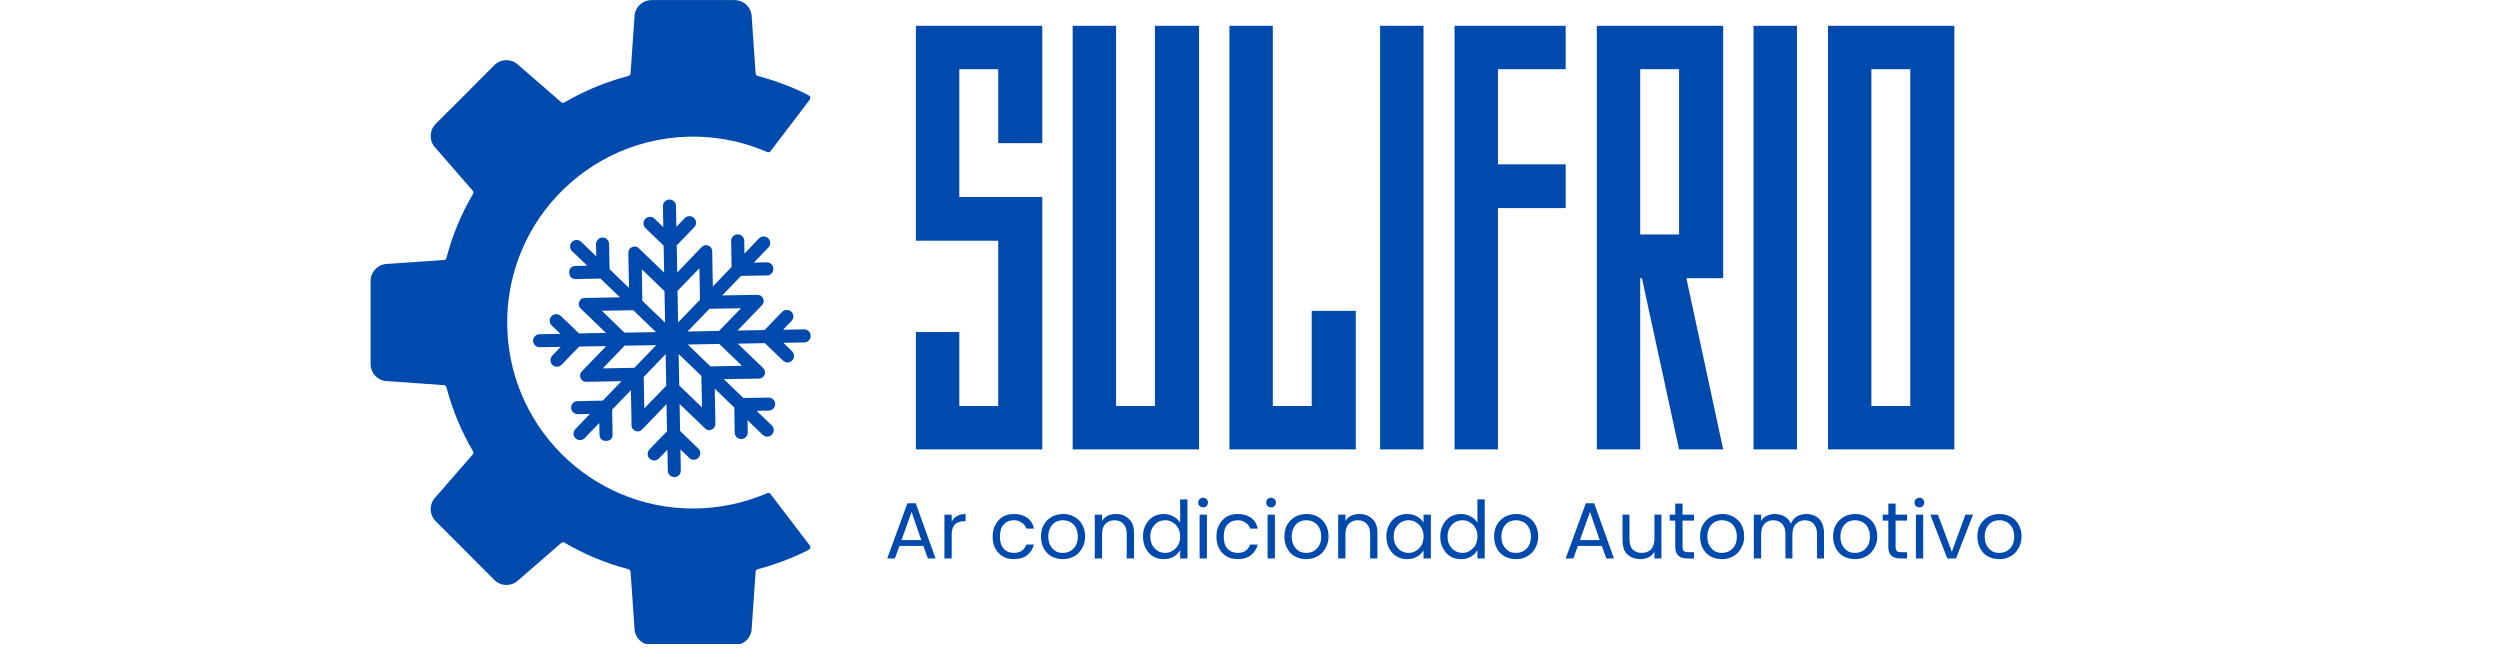 <svg xmlns="http://www.w3.org/2000/svg" xmlns:xlink="http://www.w3.org/1999/xlink" width="150" viewBox="0 0 112.5 30" height="40" preserveAspectRatio="xMidYMid meet"><defs><g></g><clipPath id="a141b135a4"><path d="M 23.969 8.965 L 36.527 8.965 L 36.527 21.523 L 23.969 21.523 Z M 23.969 8.965 " clip-rule="nonzero"></path></clipPath><clipPath id="e71b033d41"><path d="M 16.676 0 L 36.547 0 L 36.547 28.98 L 16.676 28.98 Z M 16.676 0 " clip-rule="nonzero"></path></clipPath></defs><g clip-path="url(#a141b135a4)"><path fill="#004aad" d="M 36.18 14.82 L 35.238 14.84 L 35.617 14.445 C 35.676 14.387 35.703 14.316 35.699 14.234 C 35.699 14.152 35.668 14.082 35.609 14.027 C 35.551 13.969 35.48 13.941 35.398 13.945 C 35.32 13.945 35.25 13.977 35.195 14.035 L 34.406 14.852 L 33.188 14.875 L 34.191 13.836 L 34.281 13.742 C 34.367 13.652 34.391 13.551 34.344 13.434 C 34.289 13.32 34.199 13.266 34.074 13.27 L 33.949 13.27 L 32.5 13.293 L 33.348 12.414 L 34.48 12.395 C 34.566 12.402 34.641 12.379 34.707 12.316 C 34.77 12.258 34.801 12.184 34.801 12.094 C 34.801 12.008 34.766 11.934 34.699 11.875 C 34.633 11.82 34.555 11.797 34.469 11.805 L 33.922 11.816 L 34.578 11.137 C 34.633 11.078 34.66 11.008 34.66 10.93 C 34.656 10.848 34.629 10.781 34.57 10.723 C 34.512 10.668 34.441 10.641 34.359 10.641 C 34.281 10.641 34.211 10.672 34.152 10.73 L 33.5 11.414 L 33.492 10.867 C 33.5 10.781 33.473 10.703 33.414 10.641 C 33.352 10.574 33.277 10.543 33.191 10.547 C 33.102 10.547 33.031 10.582 32.973 10.648 C 32.914 10.715 32.891 10.789 32.902 10.879 L 32.922 12.012 L 32.078 12.891 L 32.051 11.441 L 32.051 11.316 C 32.047 11.191 31.988 11.102 31.875 11.051 L 31.871 11.051 C 31.754 11.012 31.652 11.035 31.566 11.125 L 31.48 11.215 L 30.477 12.262 L 30.453 11.043 L 31.238 10.227 C 31.297 10.168 31.324 10.098 31.32 10.016 C 31.32 9.934 31.289 9.863 31.23 9.809 C 31.172 9.754 31.102 9.727 31.02 9.727 C 30.941 9.727 30.871 9.758 30.812 9.816 L 30.438 10.211 L 30.418 9.266 C 30.418 9.188 30.387 9.117 30.328 9.062 C 30.273 9.004 30.203 8.977 30.121 8.98 C 30.039 8.98 29.973 9.012 29.914 9.07 C 29.859 9.125 29.832 9.195 29.832 9.277 L 29.848 10.219 L 29.453 9.84 C 29.395 9.785 29.324 9.758 29.246 9.758 C 29.164 9.762 29.094 9.789 29.039 9.848 C 28.98 9.906 28.953 9.977 28.957 10.059 C 28.957 10.141 28.988 10.207 29.047 10.266 L 29.863 11.051 L 29.887 12.27 L 28.844 11.266 L 28.754 11.176 C 28.664 11.086 28.562 11.066 28.445 11.117 C 28.328 11.168 28.273 11.258 28.277 11.383 L 28.277 11.508 L 28.305 12.957 L 27.43 12.113 L 27.41 10.98 C 27.41 10.898 27.379 10.828 27.32 10.773 C 27.262 10.715 27.191 10.688 27.109 10.691 C 27.027 10.691 26.961 10.723 26.906 10.781 C 26.848 10.84 26.82 10.91 26.82 10.988 L 26.832 11.535 L 26.152 10.879 C 26.094 10.824 26.023 10.797 25.941 10.797 C 25.863 10.801 25.793 10.828 25.738 10.887 C 25.68 10.945 25.652 11.016 25.656 11.098 C 25.656 11.176 25.684 11.246 25.742 11.301 L 26.426 11.957 L 25.879 11.969 C 25.703 11.988 25.613 12.09 25.617 12.266 C 25.621 12.445 25.711 12.543 25.887 12.559 L 27.02 12.535 L 27.898 13.379 L 26.453 13.406 L 26.328 13.406 C 26.199 13.402 26.113 13.461 26.066 13.582 C 26.02 13.699 26.043 13.801 26.137 13.887 L 26.227 13.977 L 27.27 14.98 L 26.055 15.004 L 25.238 14.219 C 25.18 14.164 25.109 14.137 25.027 14.137 C 24.945 14.141 24.875 14.168 24.82 14.227 C 24.762 14.285 24.734 14.355 24.738 14.438 C 24.738 14.52 24.77 14.59 24.828 14.645 L 25.219 15.023 L 24.277 15.039 C 24.199 15.039 24.129 15.07 24.074 15.129 C 24.016 15.188 23.988 15.258 23.988 15.336 C 23.992 15.418 24.02 15.488 24.078 15.543 C 24.137 15.598 24.207 15.625 24.289 15.625 L 25.23 15.609 L 24.852 16.004 C 24.797 16.062 24.77 16.133 24.77 16.215 C 24.773 16.293 24.801 16.363 24.859 16.418 C 24.918 16.477 24.988 16.504 25.07 16.5 C 25.152 16.5 25.219 16.469 25.277 16.41 L 26.062 15.594 L 27.281 15.574 L 26.277 16.613 L 26.188 16.707 C 26.098 16.793 26.078 16.898 26.129 17.016 C 26.18 17.133 26.27 17.188 26.395 17.18 L 26.52 17.18 L 27.969 17.152 L 27.125 18.027 L 25.992 18.051 C 25.91 18.051 25.84 18.078 25.785 18.137 C 25.727 18.195 25.699 18.266 25.703 18.348 C 25.703 18.43 25.734 18.496 25.793 18.555 C 25.852 18.609 25.918 18.637 26 18.637 L 26.547 18.625 L 25.891 19.309 C 25.836 19.363 25.809 19.434 25.809 19.516 C 25.809 19.598 25.84 19.664 25.898 19.723 C 25.957 19.777 26.027 19.805 26.105 19.805 C 26.188 19.805 26.258 19.773 26.312 19.715 L 26.969 19.035 L 26.977 19.578 C 27 19.758 27.098 19.844 27.277 19.84 C 27.457 19.836 27.551 19.746 27.566 19.57 L 27.547 18.434 L 28.391 17.559 L 28.418 19.008 L 28.418 19.133 C 28.418 19.258 28.477 19.344 28.59 19.395 C 28.711 19.438 28.812 19.414 28.898 19.324 L 28.988 19.23 L 29.992 18.188 L 30.016 19.406 L 29.227 20.223 C 29.172 20.281 29.145 20.352 29.145 20.434 C 29.148 20.512 29.176 20.582 29.234 20.637 C 29.293 20.695 29.363 20.723 29.445 20.723 C 29.527 20.719 29.594 20.688 29.652 20.629 L 30.035 20.238 L 30.051 21.18 C 30.051 21.262 30.082 21.328 30.141 21.387 C 30.199 21.441 30.266 21.469 30.348 21.469 C 30.43 21.469 30.496 21.438 30.555 21.379 C 30.609 21.32 30.637 21.25 30.637 21.172 L 30.621 20.227 L 31.016 20.605 C 31.074 20.664 31.145 20.691 31.227 20.688 C 31.305 20.688 31.375 20.656 31.43 20.598 C 31.484 20.539 31.512 20.469 31.512 20.387 C 31.508 20.309 31.48 20.238 31.422 20.184 L 30.605 19.395 L 30.582 18.176 L 31.625 19.18 L 31.715 19.27 C 31.805 19.363 31.91 19.383 32.023 19.332 C 32.141 19.281 32.195 19.191 32.191 19.062 L 32.191 18.938 L 32.164 17.488 L 33.043 18.336 L 33.062 19.469 C 33.066 19.551 33.094 19.617 33.152 19.676 C 33.211 19.73 33.281 19.758 33.359 19.758 C 33.441 19.754 33.512 19.727 33.566 19.668 C 33.625 19.609 33.652 19.539 33.648 19.457 L 33.641 18.91 L 34.32 19.566 C 34.379 19.621 34.449 19.648 34.531 19.648 C 34.609 19.648 34.68 19.617 34.734 19.559 C 34.793 19.5 34.82 19.43 34.816 19.352 C 34.816 19.27 34.785 19.199 34.73 19.141 L 34.047 18.488 L 34.594 18.477 C 34.676 18.477 34.742 18.445 34.801 18.387 C 34.855 18.328 34.883 18.262 34.883 18.18 C 34.883 18.098 34.852 18.031 34.793 17.973 C 34.734 17.918 34.664 17.891 34.586 17.891 L 33.449 17.91 L 32.574 17.062 L 34.02 17.039 L 34.145 17.039 C 34.273 17.035 34.359 16.977 34.41 16.859 C 34.449 16.742 34.426 16.645 34.336 16.559 L 34.246 16.469 L 33.199 15.465 L 34.418 15.441 L 35.234 16.227 C 35.293 16.285 35.363 16.312 35.441 16.309 C 35.523 16.309 35.594 16.277 35.648 16.219 C 35.707 16.16 35.734 16.09 35.73 16.012 C 35.73 15.93 35.699 15.859 35.641 15.805 L 35.25 15.426 L 36.191 15.41 C 36.273 15.406 36.344 15.379 36.398 15.32 C 36.457 15.262 36.484 15.191 36.48 15.109 C 36.477 15.027 36.449 14.961 36.391 14.902 C 36.332 14.848 36.262 14.82 36.18 14.82 Z M 29.902 13.102 L 29.93 14.52 L 28.906 13.535 L 28.883 12.117 Z M 27.082 13.984 L 28.5 13.961 L 29.52 14.945 L 28.102 14.969 Z M 27.125 16.578 L 28.109 15.555 L 29.531 15.531 L 28.547 16.551 Z M 28.992 18.379 L 28.969 16.961 L 29.953 15.938 L 29.98 17.359 Z M 31.926 13.895 L 33.344 13.871 L 32.359 14.891 L 30.938 14.918 Z M 30.488 13.09 L 31.473 12.07 L 31.5 13.488 L 30.516 14.508 Z M 30.566 17.348 L 30.539 15.93 L 31.562 16.914 L 31.59 18.332 Z M 33.391 16.461 L 31.969 16.488 L 30.949 15.504 L 32.367 15.477 Z M 33.391 16.461 " fill-opacity="1" fill-rule="nonzero"></path></g><g clip-path="url(#e71b033d41)"><path fill="#004aad" d="M 29.324 0.004 L 33.055 0.004 C 33.48 0.004 33.824 0.348 33.828 0.773 C 33.828 0.773 33.828 0.777 33.828 0.781 L 34.004 3.305 C 34.008 3.359 34.047 3.402 34.098 3.418 C 34.902 3.629 35.672 3.922 36.398 4.293 C 36.469 4.328 36.488 4.418 36.441 4.48 L 34.676 6.801 C 34.641 6.848 34.578 6.863 34.523 6.84 C 34.223 6.711 33.91 6.598 33.594 6.5 C 33.184 6.379 32.762 6.285 32.332 6.227 C 32.074 6.191 31.812 6.168 31.547 6.156 C 31.43 6.152 31.309 6.148 31.188 6.148 C 30.961 6.148 30.734 6.16 30.508 6.176 C 28.059 6.375 25.906 7.629 24.508 9.48 C 23.449 10.883 22.824 12.625 22.824 14.516 C 22.824 19.137 26.57 22.883 31.188 22.883 C 32.375 22.883 33.504 22.633 34.523 22.191 C 34.578 22.168 34.641 22.184 34.676 22.23 L 34.84 22.449 L 36.441 24.547 C 36.488 24.609 36.469 24.703 36.398 24.738 C 36.391 24.742 36.379 24.746 36.371 24.75 C 36.359 24.758 36.352 24.762 36.34 24.77 C 35.977 24.949 35.602 25.117 35.215 25.258 C 34.852 25.395 34.48 25.516 34.098 25.613 C 34.047 25.629 34.008 25.672 34.004 25.727 L 33.828 28.25 C 33.828 28.254 33.828 28.254 33.828 28.258 C 33.824 28.684 33.48 29.027 33.055 29.027 L 29.324 29.027 C 28.898 29.027 28.551 28.684 28.551 28.258 C 28.551 28.254 28.551 28.254 28.551 28.25 L 28.375 25.727 C 28.371 25.672 28.332 25.629 28.281 25.613 C 27.258 25.348 26.289 24.941 25.398 24.418 C 25.352 24.391 25.293 24.398 25.254 24.434 L 23.344 26.094 C 23.34 26.094 23.34 26.098 23.336 26.098 C 23.035 26.398 22.547 26.398 22.246 26.098 L 20.641 24.488 L 19.609 23.457 C 19.309 23.156 19.305 22.668 19.605 22.367 C 19.609 22.367 19.609 22.363 19.609 22.363 L 21.27 20.453 C 21.309 20.41 21.312 20.352 21.285 20.305 C 20.762 19.414 20.359 18.449 20.09 17.426 C 20.078 17.371 20.031 17.336 19.977 17.332 L 17.453 17.152 C 17.453 17.152 17.449 17.152 17.445 17.152 C 17.02 17.152 16.676 16.805 16.676 16.379 L 16.676 12.648 C 16.676 12.223 17.02 11.879 17.445 11.875 C 17.449 11.875 17.453 11.875 17.453 11.875 L 19.977 11.699 C 20.031 11.695 20.078 11.66 20.09 11.605 C 20.359 10.582 20.762 9.617 21.285 8.727 C 21.312 8.68 21.309 8.621 21.27 8.578 L 20.992 8.258 L 19.609 6.668 C 19.609 6.668 19.609 6.664 19.605 6.664 C 19.305 6.363 19.309 5.875 19.609 5.57 L 20.641 4.543 L 22.246 2.934 C 22.547 2.633 23.035 2.633 23.336 2.934 C 23.34 2.934 23.34 2.934 23.344 2.938 L 25.254 4.598 C 25.293 4.633 25.352 4.637 25.398 4.609 C 26.168 4.16 26.996 3.797 27.863 3.535 C 28.004 3.492 28.141 3.453 28.281 3.418 C 28.332 3.402 28.371 3.359 28.375 3.305 L 28.402 2.93 L 28.422 2.617 L 28.488 1.684 L 28.551 0.781 C 28.551 0.777 28.551 0.773 28.551 0.773 C 28.551 0.348 28.898 0.004 29.324 0.004 " fill-opacity="1" fill-rule="nonzero"></path></g><g fill="#004aad" fill-opacity="1"><g transform="translate(40.528, 20.223)"><g><path d="M 0.688 -19.062 L 6.375 -19.062 L 6.375 -13.781 L 4.391 -13.781 L 4.391 -17.109 L 2.641 -17.109 L 2.641 -11.359 L 6.375 -11.359 L 6.375 0 L 0.688 0 L 0.688 -5.281 L 2.641 -5.281 L 2.641 -1.953 L 4.391 -1.953 L 4.391 -9.391 L 0.688 -9.391 Z M 0.688 -19.062 "></path></g></g></g><g fill="#004aad" fill-opacity="1"><g transform="translate(47.582, 20.223)"><g><path d="M 4.391 -19.062 L 6.375 -19.062 L 6.375 0 L 0.688 0 L 0.688 -19.062 L 2.641 -19.062 L 2.641 -1.953 L 4.391 -1.953 Z M 4.391 -19.062 "></path></g></g></g><g fill="#004aad" fill-opacity="1"><g transform="translate(54.636, 20.223)"><g><path d="M 4.391 -6.234 L 6.375 -6.234 L 6.375 0 L 0.688 0 L 0.688 -19.062 L 2.641 -19.062 L 2.641 -1.953 L 4.391 -1.953 Z M 4.391 -6.234 "></path></g></g></g><g fill="#004aad" fill-opacity="1"><g transform="translate(61.417, 20.223)"><g><path d="M 2.641 0 L 0.688 0 L 0.688 -19.062 L 2.641 -19.062 Z M 2.641 0 "></path></g></g></g><g fill="#004aad" fill-opacity="1"><g transform="translate(64.767, 20.223)"><g><path d="M 5.688 -17.109 L 2.641 -17.109 L 2.641 -12.828 L 5.688 -12.828 L 5.688 -10.859 L 2.641 -10.859 L 2.641 0 L 0.688 0 L 0.688 -19.062 L 5.688 -19.062 Z M 5.688 -17.109 "></path></g></g></g><g fill="#004aad" fill-opacity="1"><g transform="translate(71.168, 20.223)"><g><path d="M 6.375 -7.703 L 4.719 -7.703 L 6.375 0 L 4.391 0 L 2.719 -7.703 L 2.641 -7.703 L 2.641 0 L 0.688 0 L 0.688 -19.062 L 6.375 -19.062 Z M 4.391 -17.109 L 2.641 -17.109 L 2.641 -9.672 L 4.391 -9.672 Z M 4.391 -17.109 "></path></g></g></g><g fill="#004aad" fill-opacity="1"><g transform="translate(78.221, 20.223)"><g><path d="M 2.641 0 L 0.688 0 L 0.688 -19.062 L 2.641 -19.062 Z M 2.641 0 "></path></g></g></g><g fill="#004aad" fill-opacity="1"><g transform="translate(81.571, 20.223)"><g><path d="M 0.688 -19.062 L 6.375 -19.062 L 6.375 0 L 0.688 0 Z M 2.641 -1.953 L 4.391 -1.953 L 4.391 -17.109 L 2.641 -17.109 Z M 2.641 -1.953 "></path></g></g></g><g fill="#004aad" fill-opacity="1"><g transform="translate(39.802, 25.13)"><g><path d="M 1.75 -0.562 L 0.672 -0.562 L 0.469 0 L 0.125 0 L 1.031 -2.484 L 1.406 -2.484 L 2.297 0 L 1.953 0 Z M 1.656 -0.828 L 1.219 -2.094 L 0.766 -0.828 Z M 1.656 -0.828 "></path></g></g></g><g fill="#004aad" fill-opacity="1"><g transform="translate(42.218, 25.13)"><g><path d="M 0.609 -1.656 C 0.66 -1.758 0.738 -1.844 0.844 -1.906 C 0.957 -1.969 1.086 -2 1.234 -2 L 1.234 -1.672 L 1.156 -1.672 C 0.789 -1.672 0.609 -1.473 0.609 -1.078 L 0.609 0 L 0.281 0 L 0.281 -1.969 L 0.609 -1.969 Z M 0.609 -1.656 "></path></g></g></g><g fill="#004aad" fill-opacity="1"><g transform="translate(43.556, 25.13)"><g></g></g></g><g fill="#004aad" fill-opacity="1"><g transform="translate(44.513, 25.13)"><g><path d="M 0.156 -0.984 C 0.156 -1.191 0.195 -1.367 0.281 -1.516 C 0.363 -1.672 0.473 -1.789 0.609 -1.875 C 0.754 -1.957 0.922 -2 1.109 -2 C 1.359 -2 1.562 -1.941 1.719 -1.828 C 1.875 -1.711 1.973 -1.551 2.016 -1.344 L 1.672 -1.344 C 1.641 -1.457 1.57 -1.547 1.469 -1.609 C 1.375 -1.68 1.254 -1.719 1.109 -1.719 C 0.922 -1.719 0.77 -1.656 0.656 -1.531 C 0.539 -1.406 0.484 -1.223 0.484 -0.984 C 0.484 -0.742 0.539 -0.562 0.656 -0.438 C 0.77 -0.312 0.922 -0.25 1.109 -0.25 C 1.254 -0.25 1.375 -0.281 1.469 -0.344 C 1.562 -0.414 1.629 -0.508 1.672 -0.625 L 2.016 -0.625 C 1.961 -0.426 1.859 -0.266 1.703 -0.141 C 1.547 -0.023 1.348 0.031 1.109 0.031 C 0.922 0.031 0.754 -0.008 0.609 -0.094 C 0.473 -0.176 0.363 -0.289 0.281 -0.438 C 0.195 -0.594 0.156 -0.773 0.156 -0.984 Z M 0.156 -0.984 "></path></g></g></g><g fill="#004aad" fill-opacity="1"><g transform="translate(46.689, 25.13)"><g><path d="M 1.141 0.031 C 0.953 0.031 0.781 -0.008 0.625 -0.094 C 0.477 -0.176 0.363 -0.297 0.281 -0.453 C 0.195 -0.609 0.156 -0.785 0.156 -0.984 C 0.156 -1.191 0.195 -1.367 0.281 -1.516 C 0.375 -1.672 0.492 -1.789 0.641 -1.875 C 0.797 -1.957 0.969 -2 1.156 -2 C 1.344 -2 1.508 -1.957 1.656 -1.875 C 1.812 -1.789 1.93 -1.672 2.016 -1.516 C 2.098 -1.367 2.141 -1.191 2.141 -0.984 C 2.141 -0.785 2.094 -0.609 2 -0.453 C 1.914 -0.297 1.797 -0.176 1.641 -0.094 C 1.492 -0.008 1.328 0.031 1.141 0.031 Z M 1.141 -0.25 C 1.254 -0.25 1.363 -0.273 1.469 -0.328 C 1.57 -0.391 1.656 -0.473 1.719 -0.578 C 1.781 -0.691 1.812 -0.828 1.812 -0.984 C 1.812 -1.141 1.781 -1.273 1.719 -1.391 C 1.656 -1.504 1.57 -1.586 1.469 -1.641 C 1.375 -1.691 1.266 -1.719 1.141 -1.719 C 1.023 -1.719 0.914 -1.691 0.812 -1.641 C 0.719 -1.586 0.641 -1.504 0.578 -1.391 C 0.516 -1.273 0.484 -1.141 0.484 -0.984 C 0.484 -0.828 0.516 -0.691 0.578 -0.578 C 0.641 -0.473 0.719 -0.391 0.812 -0.328 C 0.906 -0.273 1.016 -0.25 1.141 -0.25 Z M 1.141 -0.25 "></path></g></g></g><g fill="#004aad" fill-opacity="1"><g transform="translate(48.984, 25.13)"><g><path d="M 1.234 -2 C 1.473 -2 1.664 -1.926 1.812 -1.781 C 1.969 -1.645 2.047 -1.438 2.047 -1.156 L 2.047 0 L 1.719 0 L 1.719 -1.109 C 1.719 -1.305 1.664 -1.457 1.562 -1.562 C 1.469 -1.664 1.336 -1.719 1.172 -1.719 C 0.992 -1.719 0.852 -1.66 0.75 -1.547 C 0.656 -1.441 0.609 -1.289 0.609 -1.094 L 0.609 0 L 0.281 0 L 0.281 -1.969 L 0.609 -1.969 L 0.609 -1.688 C 0.672 -1.789 0.754 -1.867 0.859 -1.922 C 0.973 -1.973 1.098 -2 1.234 -2 Z M 1.234 -2 "></path></g></g></g><g fill="#004aad" fill-opacity="1"><g transform="translate(51.279, 25.13)"><g><path d="M 0.156 -0.984 C 0.156 -1.191 0.195 -1.367 0.281 -1.516 C 0.363 -1.672 0.473 -1.789 0.609 -1.875 C 0.754 -1.957 0.914 -2 1.094 -2 C 1.25 -2 1.391 -1.961 1.516 -1.891 C 1.648 -1.828 1.754 -1.734 1.828 -1.609 L 1.828 -2.656 L 2.156 -2.656 L 2.156 0 L 1.828 0 L 1.828 -0.375 C 1.754 -0.25 1.656 -0.148 1.531 -0.078 C 1.406 -0.004 1.258 0.031 1.094 0.031 C 0.914 0.031 0.754 -0.008 0.609 -0.094 C 0.473 -0.176 0.363 -0.297 0.281 -0.453 C 0.195 -0.609 0.156 -0.785 0.156 -0.984 Z M 1.828 -0.984 C 1.828 -1.141 1.797 -1.27 1.734 -1.375 C 1.672 -1.488 1.586 -1.57 1.484 -1.625 C 1.391 -1.688 1.281 -1.719 1.156 -1.719 C 1.031 -1.719 0.914 -1.688 0.812 -1.625 C 0.719 -1.57 0.641 -1.488 0.578 -1.375 C 0.516 -1.27 0.484 -1.141 0.484 -0.984 C 0.484 -0.836 0.516 -0.707 0.578 -0.594 C 0.641 -0.488 0.719 -0.406 0.812 -0.344 C 0.914 -0.281 1.031 -0.25 1.156 -0.25 C 1.281 -0.25 1.391 -0.281 1.484 -0.344 C 1.586 -0.406 1.672 -0.488 1.734 -0.594 C 1.797 -0.707 1.828 -0.836 1.828 -0.984 Z M 1.828 -0.984 "></path></g></g></g><g fill="#004aad" fill-opacity="1"><g transform="translate(53.702, 25.13)"><g><path d="M 0.453 -2.297 C 0.391 -2.297 0.332 -2.316 0.281 -2.359 C 0.238 -2.398 0.219 -2.453 0.219 -2.516 C 0.219 -2.578 0.238 -2.629 0.281 -2.672 C 0.332 -2.711 0.391 -2.734 0.453 -2.734 C 0.504 -2.734 0.551 -2.711 0.594 -2.672 C 0.633 -2.629 0.656 -2.578 0.656 -2.516 C 0.656 -2.453 0.633 -2.398 0.594 -2.359 C 0.551 -2.316 0.504 -2.297 0.453 -2.297 Z M 0.609 -1.969 L 0.609 0 L 0.281 0 L 0.281 -1.969 Z M 0.609 -1.969 "></path></g></g></g><g fill="#004aad" fill-opacity="1"><g transform="translate(54.584, 25.13)"><g><path d="M 0.156 -0.984 C 0.156 -1.191 0.195 -1.367 0.281 -1.516 C 0.363 -1.672 0.473 -1.789 0.609 -1.875 C 0.754 -1.957 0.922 -2 1.109 -2 C 1.359 -2 1.562 -1.941 1.719 -1.828 C 1.875 -1.711 1.973 -1.551 2.016 -1.344 L 1.672 -1.344 C 1.641 -1.457 1.57 -1.547 1.469 -1.609 C 1.375 -1.68 1.254 -1.719 1.109 -1.719 C 0.922 -1.719 0.77 -1.656 0.656 -1.531 C 0.539 -1.406 0.484 -1.223 0.484 -0.984 C 0.484 -0.742 0.539 -0.562 0.656 -0.438 C 0.77 -0.312 0.922 -0.25 1.109 -0.25 C 1.254 -0.25 1.375 -0.281 1.469 -0.344 C 1.562 -0.414 1.629 -0.508 1.672 -0.625 L 2.016 -0.625 C 1.961 -0.426 1.859 -0.266 1.703 -0.141 C 1.547 -0.023 1.348 0.031 1.109 0.031 C 0.922 0.031 0.754 -0.008 0.609 -0.094 C 0.473 -0.176 0.363 -0.289 0.281 -0.438 C 0.195 -0.594 0.156 -0.773 0.156 -0.984 Z M 0.156 -0.984 "></path></g></g></g><g fill="#004aad" fill-opacity="1"><g transform="translate(56.761, 25.13)"><g><path d="M 0.453 -2.297 C 0.391 -2.297 0.332 -2.316 0.281 -2.359 C 0.238 -2.398 0.219 -2.453 0.219 -2.516 C 0.219 -2.578 0.238 -2.629 0.281 -2.672 C 0.332 -2.711 0.391 -2.734 0.453 -2.734 C 0.504 -2.734 0.551 -2.711 0.594 -2.672 C 0.633 -2.629 0.656 -2.578 0.656 -2.516 C 0.656 -2.453 0.633 -2.398 0.594 -2.359 C 0.551 -2.316 0.504 -2.297 0.453 -2.297 Z M 0.609 -1.969 L 0.609 0 L 0.281 0 L 0.281 -1.969 Z M 0.609 -1.969 "></path></g></g></g><g fill="#004aad" fill-opacity="1"><g transform="translate(57.643, 25.13)"><g><path d="M 1.141 0.031 C 0.953 0.031 0.781 -0.008 0.625 -0.094 C 0.477 -0.176 0.363 -0.297 0.281 -0.453 C 0.195 -0.609 0.156 -0.785 0.156 -0.984 C 0.156 -1.191 0.195 -1.367 0.281 -1.516 C 0.375 -1.672 0.492 -1.789 0.641 -1.875 C 0.797 -1.957 0.969 -2 1.156 -2 C 1.344 -2 1.508 -1.957 1.656 -1.875 C 1.812 -1.789 1.93 -1.672 2.016 -1.516 C 2.098 -1.367 2.141 -1.191 2.141 -0.984 C 2.141 -0.785 2.094 -0.609 2 -0.453 C 1.914 -0.297 1.797 -0.176 1.641 -0.094 C 1.492 -0.008 1.328 0.031 1.141 0.031 Z M 1.141 -0.25 C 1.254 -0.25 1.363 -0.273 1.469 -0.328 C 1.57 -0.391 1.656 -0.473 1.719 -0.578 C 1.781 -0.691 1.812 -0.828 1.812 -0.984 C 1.812 -1.141 1.781 -1.273 1.719 -1.391 C 1.656 -1.504 1.57 -1.586 1.469 -1.641 C 1.375 -1.691 1.266 -1.719 1.141 -1.719 C 1.023 -1.719 0.914 -1.691 0.812 -1.641 C 0.719 -1.586 0.641 -1.504 0.578 -1.391 C 0.516 -1.273 0.484 -1.141 0.484 -0.984 C 0.484 -0.828 0.516 -0.691 0.578 -0.578 C 0.641 -0.473 0.719 -0.391 0.812 -0.328 C 0.906 -0.273 1.016 -0.25 1.141 -0.25 Z M 1.141 -0.25 "></path></g></g></g><g fill="#004aad" fill-opacity="1"><g transform="translate(59.937, 25.13)"><g><path d="M 1.234 -2 C 1.473 -2 1.664 -1.926 1.812 -1.781 C 1.969 -1.645 2.047 -1.438 2.047 -1.156 L 2.047 0 L 1.719 0 L 1.719 -1.109 C 1.719 -1.305 1.664 -1.457 1.562 -1.562 C 1.469 -1.664 1.336 -1.719 1.172 -1.719 C 0.992 -1.719 0.852 -1.66 0.75 -1.547 C 0.656 -1.441 0.609 -1.289 0.609 -1.094 L 0.609 0 L 0.281 0 L 0.281 -1.969 L 0.609 -1.969 L 0.609 -1.688 C 0.672 -1.789 0.754 -1.867 0.859 -1.922 C 0.973 -1.973 1.098 -2 1.234 -2 Z M 1.234 -2 "></path></g></g></g><g fill="#004aad" fill-opacity="1"><g transform="translate(62.232, 25.13)"><g><path d="M 0.156 -0.984 C 0.156 -1.191 0.195 -1.367 0.281 -1.516 C 0.363 -1.672 0.473 -1.789 0.609 -1.875 C 0.754 -1.957 0.914 -2 1.094 -2 C 1.258 -2 1.406 -1.961 1.531 -1.891 C 1.664 -1.816 1.766 -1.723 1.828 -1.609 L 1.828 -1.969 L 2.156 -1.969 L 2.156 0 L 1.828 0 L 1.828 -0.359 C 1.754 -0.242 1.656 -0.148 1.531 -0.078 C 1.406 -0.004 1.254 0.031 1.078 0.031 C 0.91 0.031 0.754 -0.008 0.609 -0.094 C 0.473 -0.176 0.363 -0.297 0.281 -0.453 C 0.195 -0.609 0.156 -0.785 0.156 -0.984 Z M 1.828 -0.984 C 1.828 -1.141 1.797 -1.27 1.734 -1.375 C 1.672 -1.488 1.586 -1.57 1.484 -1.625 C 1.391 -1.688 1.281 -1.719 1.156 -1.719 C 1.031 -1.719 0.914 -1.688 0.812 -1.625 C 0.719 -1.57 0.641 -1.488 0.578 -1.375 C 0.516 -1.27 0.484 -1.141 0.484 -0.984 C 0.484 -0.836 0.516 -0.707 0.578 -0.594 C 0.641 -0.488 0.719 -0.406 0.812 -0.344 C 0.914 -0.281 1.031 -0.25 1.156 -0.25 C 1.281 -0.25 1.391 -0.281 1.484 -0.344 C 1.586 -0.406 1.672 -0.488 1.734 -0.594 C 1.797 -0.707 1.828 -0.836 1.828 -0.984 Z M 1.828 -0.984 "></path></g></g></g><g fill="#004aad" fill-opacity="1"><g transform="translate(64.656, 25.13)"><g><path d="M 0.156 -0.984 C 0.156 -1.191 0.195 -1.367 0.281 -1.516 C 0.363 -1.672 0.473 -1.789 0.609 -1.875 C 0.754 -1.957 0.914 -2 1.094 -2 C 1.25 -2 1.391 -1.961 1.516 -1.891 C 1.648 -1.828 1.754 -1.734 1.828 -1.609 L 1.828 -2.656 L 2.156 -2.656 L 2.156 0 L 1.828 0 L 1.828 -0.375 C 1.754 -0.25 1.656 -0.148 1.531 -0.078 C 1.406 -0.004 1.258 0.031 1.094 0.031 C 0.914 0.031 0.754 -0.008 0.609 -0.094 C 0.473 -0.176 0.363 -0.297 0.281 -0.453 C 0.195 -0.609 0.156 -0.785 0.156 -0.984 Z M 1.828 -0.984 C 1.828 -1.141 1.797 -1.27 1.734 -1.375 C 1.672 -1.488 1.586 -1.57 1.484 -1.625 C 1.391 -1.688 1.281 -1.719 1.156 -1.719 C 1.031 -1.719 0.914 -1.688 0.812 -1.625 C 0.719 -1.57 0.641 -1.488 0.578 -1.375 C 0.516 -1.27 0.484 -1.141 0.484 -0.984 C 0.484 -0.836 0.516 -0.707 0.578 -0.594 C 0.641 -0.488 0.719 -0.406 0.812 -0.344 C 0.914 -0.281 1.031 -0.25 1.156 -0.25 C 1.281 -0.25 1.391 -0.281 1.484 -0.344 C 1.586 -0.406 1.672 -0.488 1.734 -0.594 C 1.797 -0.707 1.828 -0.836 1.828 -0.984 Z M 1.828 -0.984 "></path></g></g></g><g fill="#004aad" fill-opacity="1"><g transform="translate(67.079, 25.13)"><g><path d="M 1.141 0.031 C 0.953 0.031 0.781 -0.008 0.625 -0.094 C 0.477 -0.176 0.363 -0.297 0.281 -0.453 C 0.195 -0.609 0.156 -0.785 0.156 -0.984 C 0.156 -1.191 0.195 -1.367 0.281 -1.516 C 0.375 -1.672 0.492 -1.789 0.641 -1.875 C 0.797 -1.957 0.969 -2 1.156 -2 C 1.344 -2 1.508 -1.957 1.656 -1.875 C 1.812 -1.789 1.93 -1.672 2.016 -1.516 C 2.098 -1.367 2.141 -1.191 2.141 -0.984 C 2.141 -0.785 2.094 -0.609 2 -0.453 C 1.914 -0.297 1.797 -0.176 1.641 -0.094 C 1.492 -0.008 1.328 0.031 1.141 0.031 Z M 1.141 -0.25 C 1.254 -0.25 1.363 -0.273 1.469 -0.328 C 1.57 -0.391 1.656 -0.473 1.719 -0.578 C 1.781 -0.691 1.812 -0.828 1.812 -0.984 C 1.812 -1.141 1.781 -1.273 1.719 -1.391 C 1.656 -1.504 1.57 -1.586 1.469 -1.641 C 1.375 -1.691 1.266 -1.719 1.141 -1.719 C 1.023 -1.719 0.914 -1.691 0.812 -1.641 C 0.719 -1.586 0.641 -1.504 0.578 -1.391 C 0.516 -1.273 0.484 -1.141 0.484 -0.984 C 0.484 -0.828 0.516 -0.691 0.578 -0.578 C 0.641 -0.473 0.719 -0.391 0.812 -0.328 C 0.906 -0.273 1.016 -0.25 1.141 -0.25 Z M 1.141 -0.25 "></path></g></g></g><g fill="#004aad" fill-opacity="1"><g transform="translate(69.374, 25.13)"><g></g></g></g><g fill="#004aad" fill-opacity="1"><g transform="translate(70.331, 25.13)"><g><path d="M 1.75 -0.562 L 0.672 -0.562 L 0.469 0 L 0.125 0 L 1.031 -2.484 L 1.406 -2.484 L 2.297 0 L 1.953 0 Z M 1.656 -0.828 L 1.219 -2.094 L 0.766 -0.828 Z M 1.656 -0.828 "></path></g></g></g><g fill="#004aad" fill-opacity="1"><g transform="translate(72.748, 25.13)"><g><path d="M 2.016 -1.969 L 2.016 0 L 1.703 0 L 1.703 -0.297 C 1.641 -0.191 1.551 -0.109 1.438 -0.047 C 1.32 0.004 1.195 0.031 1.062 0.031 C 0.914 0.031 0.781 0 0.656 -0.062 C 0.531 -0.125 0.43 -0.219 0.359 -0.344 C 0.297 -0.477 0.266 -0.633 0.266 -0.812 L 0.266 -1.969 L 0.578 -1.969 L 0.578 -0.859 C 0.578 -0.66 0.625 -0.508 0.719 -0.406 C 0.82 -0.301 0.957 -0.25 1.125 -0.25 C 1.301 -0.25 1.441 -0.301 1.547 -0.406 C 1.648 -0.52 1.703 -0.68 1.703 -0.891 L 1.703 -1.969 Z M 2.016 -1.969 "></path></g></g></g><g fill="#004aad" fill-opacity="1"><g transform="translate(75.042, 25.13)"><g><path d="M 0.672 -1.703 L 0.672 -0.531 C 0.672 -0.438 0.691 -0.367 0.734 -0.328 C 0.773 -0.297 0.848 -0.281 0.953 -0.281 L 1.188 -0.281 L 1.188 0 L 0.891 0 C 0.711 0 0.578 -0.039 0.484 -0.125 C 0.391 -0.207 0.344 -0.344 0.344 -0.531 L 0.344 -1.703 L 0.094 -1.703 L 0.094 -1.969 L 0.344 -1.969 L 0.344 -2.469 L 0.672 -2.469 L 0.672 -1.969 L 1.188 -1.969 L 1.188 -1.703 Z M 0.672 -1.703 "></path></g></g></g><g fill="#004aad" fill-opacity="1"><g transform="translate(76.347, 25.13)"><g><path d="M 1.141 0.031 C 0.953 0.031 0.781 -0.008 0.625 -0.094 C 0.477 -0.176 0.363 -0.297 0.281 -0.453 C 0.195 -0.609 0.156 -0.785 0.156 -0.984 C 0.156 -1.191 0.195 -1.367 0.281 -1.516 C 0.375 -1.672 0.492 -1.789 0.641 -1.875 C 0.797 -1.957 0.969 -2 1.156 -2 C 1.344 -2 1.508 -1.957 1.656 -1.875 C 1.812 -1.789 1.93 -1.672 2.016 -1.516 C 2.098 -1.367 2.141 -1.191 2.141 -0.984 C 2.141 -0.785 2.094 -0.609 2 -0.453 C 1.914 -0.297 1.797 -0.176 1.641 -0.094 C 1.492 -0.008 1.328 0.031 1.141 0.031 Z M 1.141 -0.25 C 1.254 -0.25 1.363 -0.273 1.469 -0.328 C 1.57 -0.391 1.656 -0.473 1.719 -0.578 C 1.781 -0.691 1.812 -0.828 1.812 -0.984 C 1.812 -1.141 1.781 -1.273 1.719 -1.391 C 1.656 -1.504 1.57 -1.586 1.469 -1.641 C 1.375 -1.691 1.266 -1.719 1.141 -1.719 C 1.023 -1.719 0.914 -1.691 0.812 -1.641 C 0.719 -1.586 0.641 -1.504 0.578 -1.391 C 0.516 -1.273 0.484 -1.141 0.484 -0.984 C 0.484 -0.828 0.516 -0.691 0.578 -0.578 C 0.641 -0.473 0.719 -0.391 0.812 -0.328 C 0.906 -0.273 1.016 -0.25 1.141 -0.25 Z M 1.141 -0.25 "></path></g></g></g><g fill="#004aad" fill-opacity="1"><g transform="translate(78.642, 25.13)"><g><path d="M 2.641 -2 C 2.797 -2 2.93 -1.969 3.047 -1.906 C 3.172 -1.844 3.266 -1.75 3.328 -1.625 C 3.398 -1.5 3.438 -1.344 3.438 -1.156 L 3.438 0 L 3.125 0 L 3.125 -1.109 C 3.125 -1.305 3.07 -1.457 2.969 -1.562 C 2.875 -1.664 2.742 -1.719 2.578 -1.719 C 2.41 -1.719 2.273 -1.66 2.172 -1.547 C 2.066 -1.441 2.016 -1.285 2.016 -1.078 L 2.016 0 L 1.703 0 L 1.703 -1.109 C 1.703 -1.305 1.648 -1.457 1.547 -1.562 C 1.453 -1.664 1.32 -1.719 1.156 -1.719 C 0.988 -1.719 0.852 -1.66 0.75 -1.547 C 0.656 -1.441 0.609 -1.285 0.609 -1.078 L 0.609 0 L 0.281 0 L 0.281 -1.969 L 0.609 -1.969 L 0.609 -1.688 C 0.672 -1.789 0.754 -1.867 0.859 -1.922 C 0.973 -1.973 1.094 -2 1.219 -2 C 1.383 -2 1.531 -1.961 1.656 -1.891 C 1.789 -1.816 1.891 -1.707 1.953 -1.562 C 2.004 -1.707 2.094 -1.816 2.219 -1.891 C 2.344 -1.961 2.484 -2 2.641 -2 Z M 2.641 -2 "></path></g></g></g><g fill="#004aad" fill-opacity="1"><g transform="translate(82.335, 25.13)"><g><path d="M 1.141 0.031 C 0.953 0.031 0.781 -0.008 0.625 -0.094 C 0.477 -0.176 0.363 -0.297 0.281 -0.453 C 0.195 -0.609 0.156 -0.785 0.156 -0.984 C 0.156 -1.191 0.195 -1.367 0.281 -1.516 C 0.375 -1.672 0.492 -1.789 0.641 -1.875 C 0.797 -1.957 0.969 -2 1.156 -2 C 1.344 -2 1.508 -1.957 1.656 -1.875 C 1.812 -1.789 1.93 -1.672 2.016 -1.516 C 2.098 -1.367 2.141 -1.191 2.141 -0.984 C 2.141 -0.785 2.094 -0.609 2 -0.453 C 1.914 -0.297 1.797 -0.176 1.641 -0.094 C 1.492 -0.008 1.328 0.031 1.141 0.031 Z M 1.141 -0.25 C 1.254 -0.25 1.363 -0.273 1.469 -0.328 C 1.57 -0.391 1.656 -0.473 1.719 -0.578 C 1.781 -0.691 1.812 -0.828 1.812 -0.984 C 1.812 -1.141 1.781 -1.273 1.719 -1.391 C 1.656 -1.504 1.57 -1.586 1.469 -1.641 C 1.375 -1.691 1.266 -1.719 1.141 -1.719 C 1.023 -1.719 0.914 -1.691 0.812 -1.641 C 0.719 -1.586 0.641 -1.504 0.578 -1.391 C 0.516 -1.273 0.484 -1.141 0.484 -0.984 C 0.484 -0.828 0.516 -0.691 0.578 -0.578 C 0.641 -0.473 0.719 -0.391 0.812 -0.328 C 0.906 -0.273 1.016 -0.25 1.141 -0.25 Z M 1.141 -0.25 "></path></g></g></g><g fill="#004aad" fill-opacity="1"><g transform="translate(84.63, 25.13)"><g><path d="M 0.672 -1.703 L 0.672 -0.531 C 0.672 -0.438 0.691 -0.367 0.734 -0.328 C 0.773 -0.297 0.848 -0.281 0.953 -0.281 L 1.188 -0.281 L 1.188 0 L 0.891 0 C 0.711 0 0.578 -0.039 0.484 -0.125 C 0.391 -0.207 0.344 -0.344 0.344 -0.531 L 0.344 -1.703 L 0.094 -1.703 L 0.094 -1.969 L 0.344 -1.969 L 0.344 -2.469 L 0.672 -2.469 L 0.672 -1.969 L 1.188 -1.969 L 1.188 -1.703 Z M 0.672 -1.703 "></path></g></g></g><g fill="#004aad" fill-opacity="1"><g transform="translate(85.935, 25.13)"><g><path d="M 0.453 -2.297 C 0.391 -2.297 0.332 -2.316 0.281 -2.359 C 0.238 -2.398 0.219 -2.453 0.219 -2.516 C 0.219 -2.578 0.238 -2.629 0.281 -2.672 C 0.332 -2.711 0.391 -2.734 0.453 -2.734 C 0.504 -2.734 0.551 -2.711 0.594 -2.672 C 0.633 -2.629 0.656 -2.578 0.656 -2.516 C 0.656 -2.453 0.633 -2.398 0.594 -2.359 C 0.551 -2.316 0.504 -2.297 0.453 -2.297 Z M 0.609 -1.969 L 0.609 0 L 0.281 0 L 0.281 -1.969 Z M 0.609 -1.969 "></path></g></g></g><g fill="#004aad" fill-opacity="1"><g transform="translate(86.817, 25.13)"><g><path d="M 1.016 -0.297 L 1.625 -1.969 L 1.969 -1.969 L 1.203 0 L 0.812 0 L 0.047 -1.969 L 0.391 -1.969 Z M 1.016 -0.297 "></path></g></g></g><g fill="#004aad" fill-opacity="1"><g transform="translate(88.828, 25.13)"><g><path d="M 1.141 0.031 C 0.953 0.031 0.781 -0.008 0.625 -0.094 C 0.477 -0.176 0.363 -0.297 0.281 -0.453 C 0.195 -0.609 0.156 -0.785 0.156 -0.984 C 0.156 -1.191 0.195 -1.367 0.281 -1.516 C 0.375 -1.672 0.492 -1.789 0.641 -1.875 C 0.797 -1.957 0.969 -2 1.156 -2 C 1.344 -2 1.508 -1.957 1.656 -1.875 C 1.812 -1.789 1.93 -1.672 2.016 -1.516 C 2.098 -1.367 2.141 -1.191 2.141 -0.984 C 2.141 -0.785 2.094 -0.609 2 -0.453 C 1.914 -0.297 1.797 -0.176 1.641 -0.094 C 1.492 -0.008 1.328 0.031 1.141 0.031 Z M 1.141 -0.25 C 1.254 -0.25 1.363 -0.273 1.469 -0.328 C 1.57 -0.391 1.656 -0.473 1.719 -0.578 C 1.781 -0.691 1.812 -0.828 1.812 -0.984 C 1.812 -1.141 1.781 -1.273 1.719 -1.391 C 1.656 -1.504 1.57 -1.586 1.469 -1.641 C 1.375 -1.691 1.266 -1.719 1.141 -1.719 C 1.023 -1.719 0.914 -1.691 0.812 -1.641 C 0.719 -1.586 0.641 -1.504 0.578 -1.391 C 0.516 -1.273 0.484 -1.141 0.484 -0.984 C 0.484 -0.828 0.516 -0.691 0.578 -0.578 C 0.641 -0.473 0.719 -0.391 0.812 -0.328 C 0.906 -0.273 1.016 -0.25 1.141 -0.25 Z M 1.141 -0.25 "></path></g></g></g></svg>